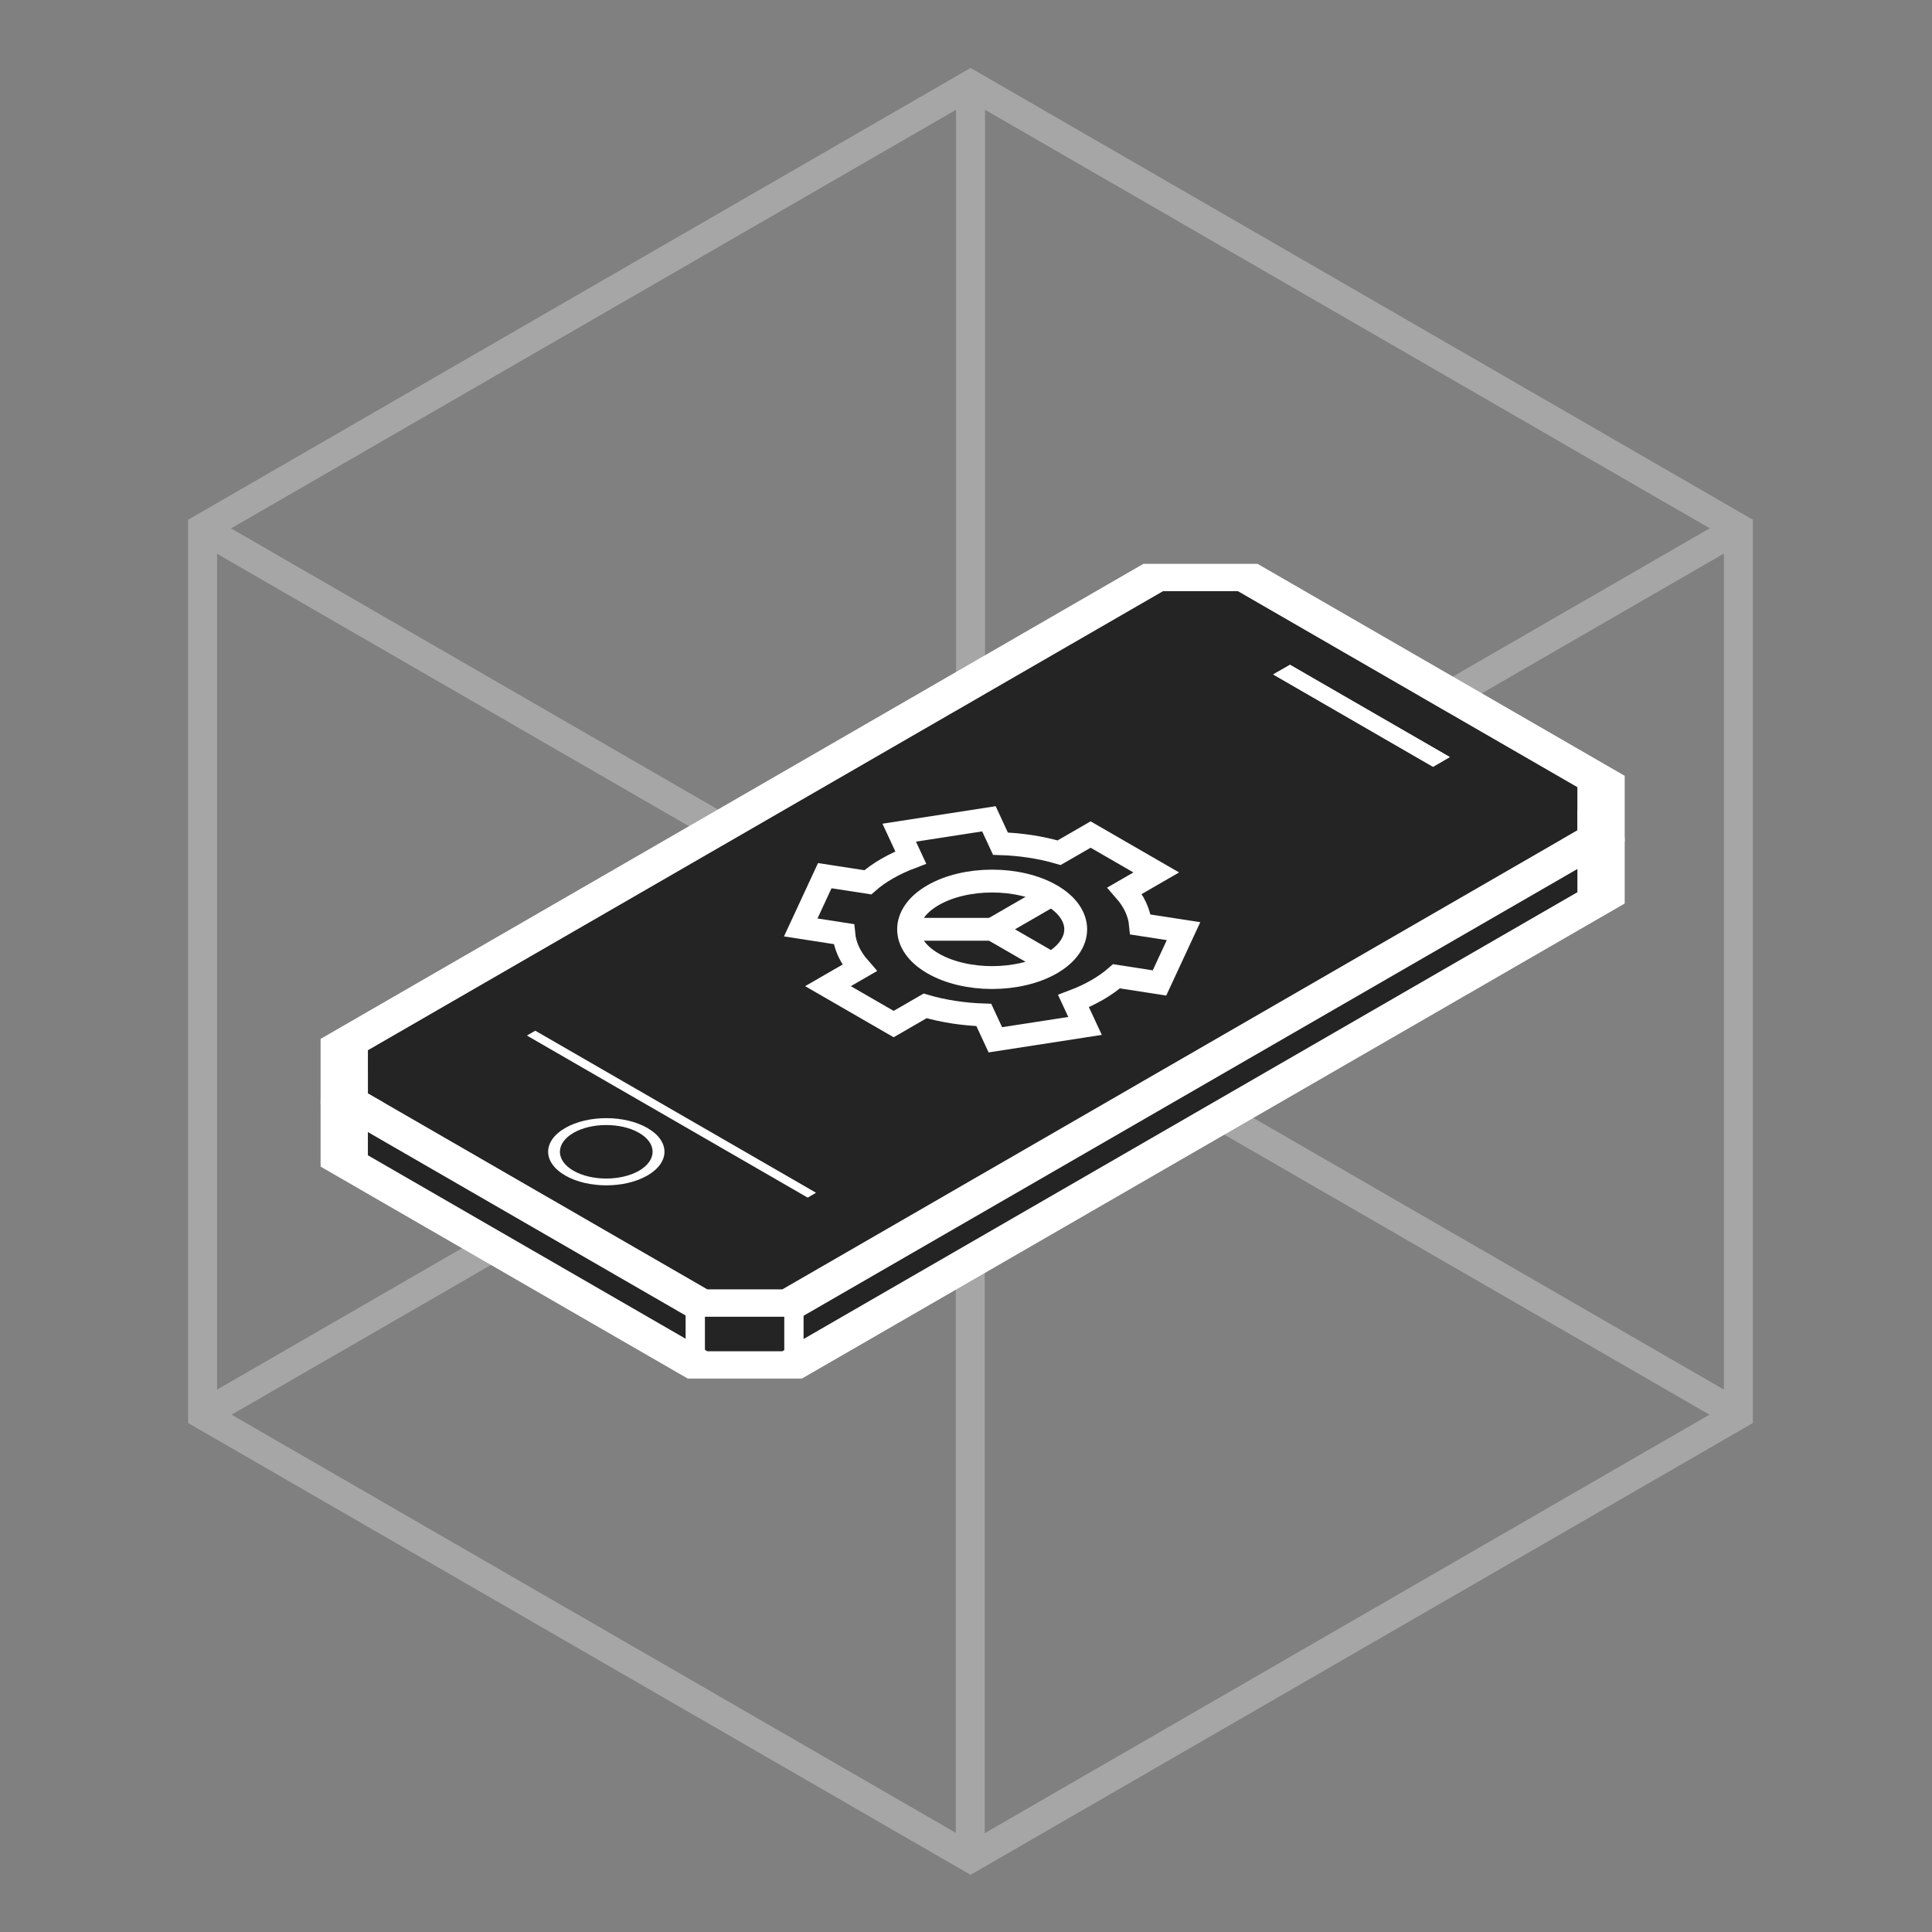 <svg width="200" height="200" viewBox="0 0 200 200" fill="none" xmlns="http://www.w3.org/2000/svg">
<rect x="0" y="0" width="200" height="200" fill="#808080" stroke="none"/>
<g opacity="0.3">
<path d="M100.473 8.766V100.557" stroke="white" stroke-width="3" stroke-miterlimit="10"/>
<path d="M179.958 146.447L100.473 100.558" stroke="white" stroke-width="3" stroke-miterlimit="10"/>
<path d="M20.975 146.447L100.474 100.558" stroke="white" stroke-width="3" stroke-miterlimit="10"/>
<path d="M100.44 192.398L100.44 100.607" stroke="white" stroke-width="3" stroke-miterlimit="10"/>
<path d="M20.955 54.719L100.44 100.608" stroke="white" stroke-width="3" stroke-miterlimit="10"/>
<path d="M179.938 54.719L100.44 100.608" stroke="white" stroke-width="3" stroke-miterlimit="10"/>
<path d="M20.974 54.668V146.446L100.473 192.349L179.958 146.446V54.668L100.473 8.766L20.974 54.668Z" stroke="white" stroke-width="3" stroke-miterlimit="10"/>
</g>
<path d="M83.188 134.43L164.188 87.369V92.869L83.188 140.369H70.947L35.829 120.224V113.937L71.935 134.43H83.188Z" fill="#242424"/>
<path d="M163.293 87.884V92.36L80.984 139.884H73.224L38.083 119.595V115.118L120.392 67.594H128.152L163.293 87.884ZM168.188 86.713L130.181 64.77C125.569 64.77 122.986 64.77 118.363 64.77L33.188 113.947C33.188 116.614 33.188 118.099 33.188 120.766L71.195 142.708C75.807 142.708 78.39 142.708 83.013 142.708L168.188 93.532C168.188 90.865 168.188 89.38 168.188 86.713Z" fill="white"/>
<path d="M163.294 81.483V83.721V85.959L80.985 133.483H77.105H73.235L38.084 113.194V110.725V108.707L120.393 61.193H124.723H128.153L163.294 81.483Z" fill="#242424"/>
<path d="M163.293 81.483V85.959L80.984 133.483H73.224L38.083 113.193V108.717L120.392 61.193H128.152L163.293 81.483ZM168.188 80.311L130.181 58.369C125.569 58.369 122.986 58.369 118.363 58.369L33.188 107.546C33.188 110.213 33.188 111.698 33.188 114.365L71.195 136.307C75.807 136.307 78.39 136.307 83.013 136.307L168.188 87.13C168.188 84.463 168.188 82.978 168.188 80.311Z" fill="white"/>
<path d="M66.154 117.272C68.026 118.349 68.026 120.106 66.154 121.194C64.282 122.271 61.238 122.271 59.366 121.194C57.494 120.116 57.494 118.359 59.366 117.272C61.238 116.194 64.282 116.194 66.154 117.272ZM67.022 116.77C64.669 115.41 60.862 115.41 58.508 116.77C56.155 118.129 56.155 120.326 58.508 121.685C60.862 123.045 64.669 123.045 67.022 121.685C69.375 120.326 69.375 118.129 67.022 116.77Z" fill="white"/>
<path d="M148.359 79.37L131.813 69.811L133.549 68.817L150.084 78.366L148.359 79.37Z" fill="white"/>
<path d="M148.338 79.38L131.792 69.821L133.528 68.827L150.074 78.376L148.338 79.38Z" fill="white"/>
<path d="M83.609 123.976L54.544 107.2L55.413 106.698L84.477 123.474L83.609 123.976Z" fill="white"/>
<path d="M72.973 135.304H70.975V140.847H72.973V135.304Z" fill="white"/>
<path d="M83.186 135.304H81.188V140.847H83.186V135.304Z" fill="white"/>
<g clip-path="url(#clip0_545_5838)">
<g clip-path="url(#clip1_545_5838)">
<path d="M119.697 90.315L112.9 86.391L109.64 88.273C107.728 87.716 105.657 87.403 103.566 87.336L102.372 84.762L93.087 86.198L94.281 88.77C93.414 89.099 92.592 89.483 91.83 89.923C91.069 90.362 90.403 90.837 89.835 91.337L85.38 90.648L82.892 96.009L87.35 96.698C87.466 97.905 88.008 99.101 88.974 100.205L85.713 102.087L92.51 106.011L95.77 104.129C97.682 104.687 99.754 104.999 101.844 105.067L103.038 107.64L112.323 106.204L111.129 103.632C111.996 103.304 112.818 102.92 113.58 102.48C114.342 102.04 115.007 101.565 115.576 101.065L120.03 101.754L122.518 96.394L118.06 95.704C117.944 94.497 117.403 93.301 116.437 92.197L119.697 90.315Z" stroke="white" stroke-width="2.365"/>
<path d="M96.59 99.734C99.968 101.684 105.446 101.684 108.824 99.734C112.202 97.783 112.202 94.621 108.824 92.67C105.446 90.72 99.968 90.72 96.59 92.67C93.212 94.621 93.212 97.783 96.59 99.734Z" stroke="white" stroke-width="2.365"/>
<path d="M108.822 92.67L102.705 96.202L108.822 99.733" stroke="white" stroke-width="2.365"/>
<path d="M102.705 96.201L94.549 96.201" stroke="white" stroke-width="2.365"/>
</g>
</g>
<defs>
<clipPath id="clip0_545_5838">
<rect width="40" height="40" fill="white" transform="matrix(0.866 0.5 -0.866 0.5 102.688 76.539)"/>
</clipPath>
<clipPath id="clip1_545_5838">
<rect width="40" height="40" fill="white" transform="matrix(0.866 0.5 -0.866 0.5 102.705 76.201)"/>
</clipPath>
</defs>
</svg>
